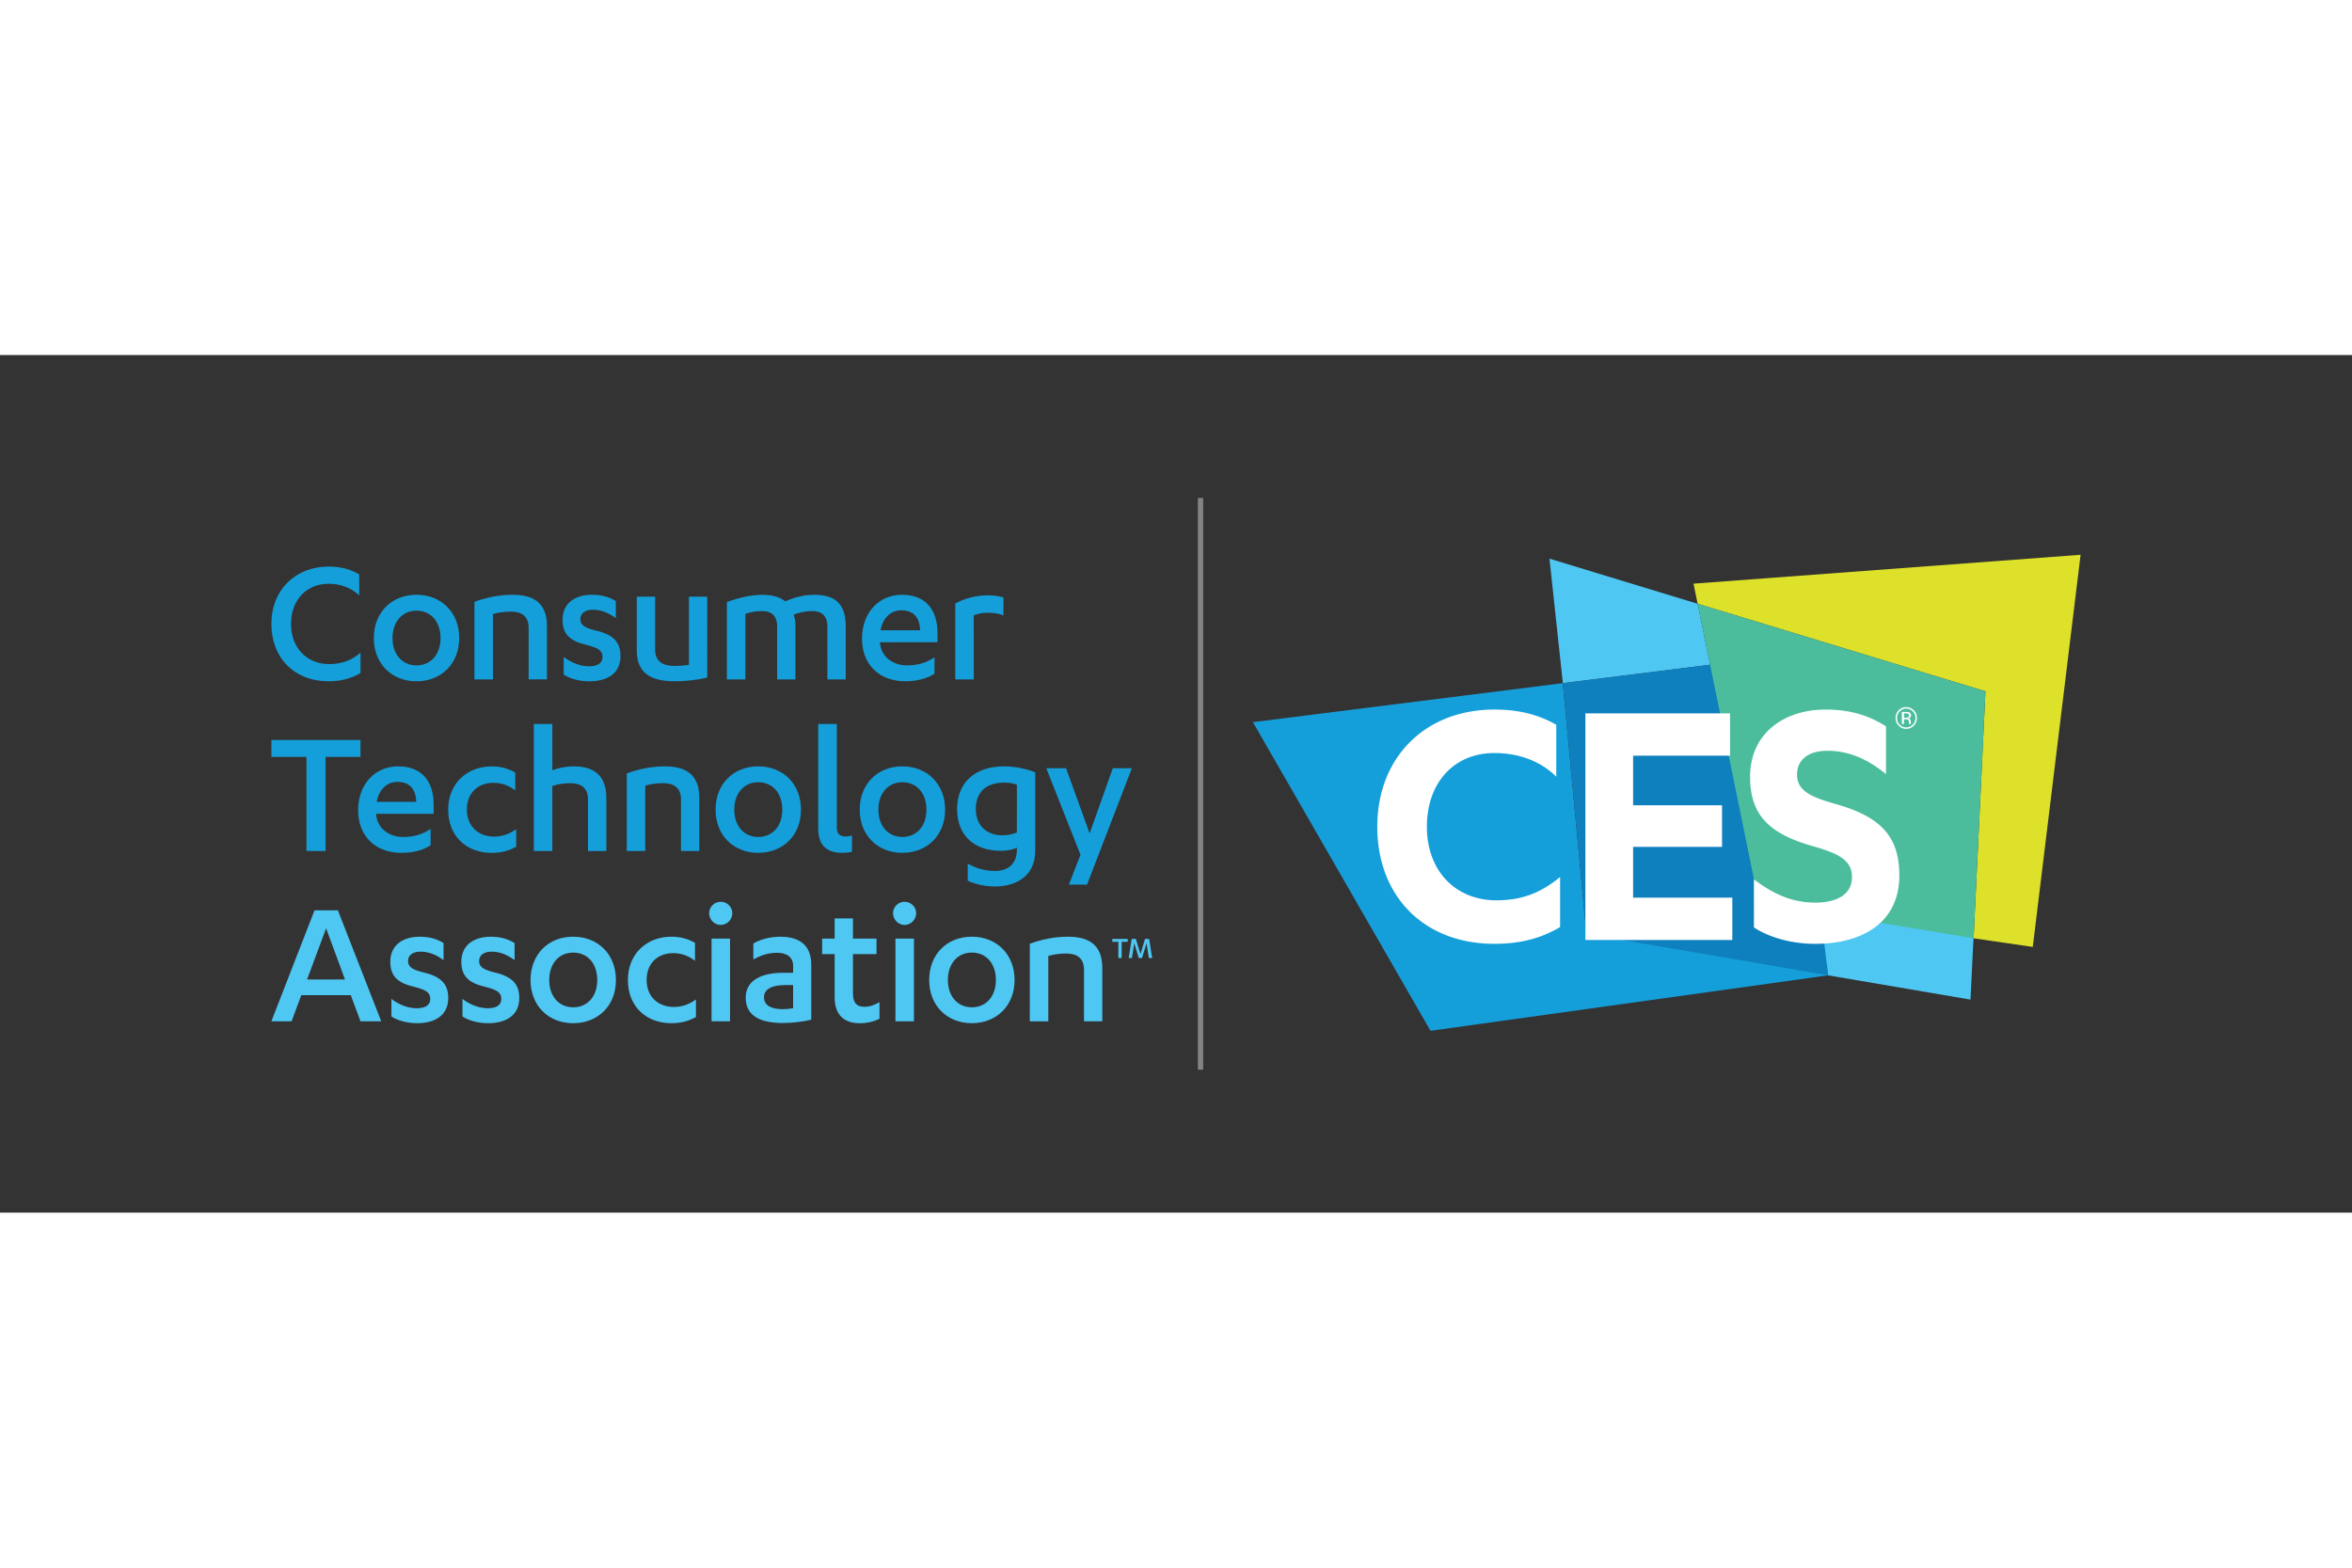 <svg xmlns="http://www.w3.org/2000/svg" height="800" width="1200" viewBox="-11.337 -5.973 98.258 35.835"><rect x="-11.337" y="-5.973" width="98.258" height="35.835" fill="#333333" stroke="none"/><path d="M59.586 4.421l.52 2.547-6.153.769-.559-5.202zm11.397 16.539l.133-2.727-6.559-1.323.477 3.036z" fill="#4fc7f3"/><path d="M48.424 22.264l16.609-2.318-.048-.49-10.049-1.245-.984-10.474L41.005 9.366z" fill="#159fda"/><path d="M60.106 6.967l4.558 9.819.369 3.159-10.094-1.734-.986-10.475z" fill="#0f80be"/><path d="M59.411 3.58l.174.84L71.608 8.078l-.495 10.32 2.472.361L75.583 2.373z" fill="#dee129"/><path d="M59.586 4.421l2.552 12.488 8.975 1.489.495-10.32z" fill="#4bbd9d"/><path d="M68.116 8.942v.5h.088V9.245h.067c.046 0 .078.006.096.015.031.019.045.057.045.115v.039l.004.021.001.006h.081l-.003-.007-.005-.026-.001-.037v-.036c0-.026-.008-.051-.027-.078-.017-.026-.045-.043-.083-.049.03-.005.056-.013.072-.024.031-.021.048-.054.048-.099 0-.063-.024-.105-.075-.126-.029-.012-.074-.019-.135-.019h-.171m.297.151c0 .04-.016.065-.05.078-.019.008-.045.012-.081.012h-.078v-.181h.073c.048 0 .083.007.104.019.022.012.032.036.032.072m.33.099c0-.125-.044-.232-.132-.32-.087-.088-.192-.133-.315-.133-.123 0-.228.045-.315.133a.444.444 0 00-.13.32c0 .127.044.234.13.323.086.089.191.134.315.134.123 0 .228-.045.315-.134.087-.089.132-.197.132-.322m-.448-.391c.107 0 .197.039.273.116.074.076.113.167.113.276a.388.388 0 01-.113.278c-.075.077-.166.116-.273.116a.364.364 0 01-.271-.116c-.075-.076-.112-.169-.112-.278 0-.109.038-.2.112-.276.076-.077.166-.116.271-.116M53.678 11.646c-.606-.606-1.498-.989-2.583-.989-1.706 0-2.822 1.26-2.822 3.077 0 1.865 1.212 3.077 2.902 3.077 1.084 0 1.865-.319 2.663-.973v2.089c-.877.526-1.786.702-2.743.702-2.966 0-4.894-2.009-4.894-4.894 0-2.902 2.008-4.895 4.894-4.895.957 0 1.817.191 2.583.638zm7.355 5.054v1.77h-6.138V8.999h6.043v1.77h-4.05v2.072h3.715v1.738h-3.715v2.121zm.902-.765c.717.542 1.514.973 2.567.973.813 0 1.53-.287 1.53-1.068 0-.718-.59-.989-1.578-1.275-1.897-.526-2.678-1.323-2.678-2.918 0-1.802 1.403-2.806 3.157-2.806 1.069 0 1.849.272 2.519.702v1.993c-.749-.606-1.515-.973-2.455-.973-.814 0-1.26.399-1.26.988 0 .67.542.941 1.642 1.244 1.897.542 2.631 1.387 2.631 2.981 0 1.977-1.562 2.854-3.507 2.854-1.037 0-1.962-.287-2.567-.686z" fill="#fff"/><path d="M3.67 4.068c-.321-.304-.766-.484-1.281-.484-.913 0-1.569.671-1.569 1.679 0 1.022.686 1.678 1.592 1.678.523 0 .945-.156 1.312-.477v.851c-.406.242-.859.343-1.335.343C.96 7.659 0 6.676 0 5.263c0-1.421 1.007-2.397 2.388-2.397.477 0 .906.101 1.281.328zm2.39.64c-.578 0-1.0.445-1 1.147 0 .695.422 1.14 1 1.14.594 0 1.007-.445 1.007-1.14 0-.702-.413-1.147-1.007-1.147m0-.664c1.038 0 1.787.734 1.787 1.811 0 1.069-.749 1.804-1.787 1.804-1.03 0-1.78-.735-1.78-1.804 0-1.077.75-1.811 1.78-1.811m2.424.296c.484-.187 1.077-.296 1.585-.296.882 0 1.444.336 1.444 1.311v2.225h-.765V5.426c0-.499-.312-.679-.742-.679-.273 0-.546.04-.749.102v2.732h-.773zm3.728 2.303c.32.242.702.39 1.054.39.344 0 .569-.117.569-.39 0-.281-.203-.382-.647-.499-.718-.164-1.023-.453-1.023-1.054 0-.703.531-1.046 1.234-1.046.391 0 .703.086.991.265v.711c-.304-.218-.601-.351-.968-.351-.336 0-.515.164-.515.391 0 .226.148.343.546.453.789.172 1.133.469 1.133 1.093 0 .726-.555 1.054-1.305 1.054-.406 0-.811-.109-1.069-.281zm5.997.859c-.406.102-.937.157-1.343.157-.991 0-1.6-.32-1.6-1.288V4.123h.765v2.193c0 .516.311.702.82.702.172 0 .39-.016.593-.047V4.123h.764zm5.019-2.138c0-.461-.265-.64-.632-.64-.305 0-.609.078-.78.156.046.109.078.25.078.437v2.264h-.765V5.364c0-.461-.257-.64-.632-.64-.281 0-.499.054-.694.117v2.74h-.773v-3.231c.476-.18 1.007-.305 1.499-.305.405 0 .726.102.936.273.352-.148.741-.273 1.21-.273.827 0 1.319.336 1.319 1.296v2.24h-.765zm3.874.164c-.016-.539-.281-.835-.781-.835-.445 0-.773.312-.874.835zm-1.679.499v.016c.047.617.578.952 1.117.952.476 0 .819-.11 1.163-.336v.679c-.312.219-.773.32-1.218.32-1.077 0-1.811-.687-1.811-1.779 0-1.101.718-1.835 1.671-1.835 1.006 0 1.483.648 1.483 1.593v.389zm3.921 1.554h-.773V4.411c.374-.211.859-.343 1.35-.343.242 0 .43.024.663.086v.749c-.218-.086-.461-.109-.663-.109-.235 0-.422.046-.578.109zM2.264 14.751h-.797v-3.934H0v-.703H3.723v.703l-1.459 0zm3.788-2.054c-.016-.538-.281-.835-.78-.835-.445 0-.773.312-.874.835zm-1.678.5v.016c.046.617.577.952 1.116.952.477 0 .82-.109 1.163-.336v.679c-.312.219-.773.32-1.217.32-1.077 0-1.811-.686-1.811-1.78 0-1.1.718-1.834 1.67-1.834 1.007 0 1.484.648 1.484 1.592v.39zm5.815-.976c-.289-.227-.593-.32-.914-.32-.625 0-1.108.398-1.108 1.124 0 .688.469 1.124 1.14 1.124.344 0 .64-.109.921-.312v.734c-.32.18-.656.258-1.022.258-1.054 0-1.819-.694-1.819-1.803 0-1.116.803-1.81 1.819-1.81.382 0 .678.086.983.257zm.775-2.779h.773v1.935c.196-.078.539-.163.905-.163.781 0 1.351.343 1.351 1.311v2.225h-.765V12.596c0-.499-.313-.679-.742-.679-.273 0-.546.047-.749.117v2.717h-.773zm3.884 2.068c.484-.187 1.077-.296 1.584-.296.882 0 1.444.336 1.444 1.311v2.225h-.764v-2.155c0-.499-.312-.679-.742-.679-.273 0-.547.039-.75.102v2.732h-.773zm5.489.367c-.578 0-.999.445-.999 1.147 0 .695.421 1.141.999 1.141.594 0 1.008-.445 1.008-1.141 0-.702-.413-1.147-1.008-1.147m0-.663c1.038-0 1.788.733 1.788 1.81 0 1.07-.749 1.803-1.788 1.803-1.03 0-1.779-.733-1.779-1.803 0-1.077.749-1.81 1.779-1.81m6.021.663c-.577 0-.999.445-.999 1.147 0 .695.422 1.141.999 1.141.594 0 1.008-.445 1.008-1.141 0-.702-.414-1.147-1.008-1.147m0-.663c1.038 0 1.788.733 1.788 1.81 0 1.07-.75 1.803-1.788 1.803-1.03 0-1.779-.733-1.779-1.803 0-1.077.749-1.81 1.779-1.81m4.787.765c-.148-.055-.336-.086-.539-.086-.734 0-1.178.391-1.178 1.1 0 .679.437 1.102 1.116 1.102.242 0 .413-.047.6-.117zm0 2.631c-.117.07-.398.133-.663.133-1.077 0-1.835-.601-1.835-1.749 0-1.108.758-1.78 1.959-1.78.477 0 .961.109 1.305.25v3.271c0 1.132-.89 1.498-1.679 1.498-.422 0-.82-.093-1.141-.242v-.71c.375.203.735.304 1.141.304.492 0 .913-.25.913-.898zm3.039-.594l.968-2.723h.796l-1.873 4.863h-.757l.484-1.249-1.429-3.614h.827z" fill="#159fda"/><path d="M2.287 17.981l-.796 2.139H3.076zm-1.038 2.794l-.405 1.093H0l1.803-4.638h.976l1.811 4.638h-.866l-.406-1.093zm3.765.157c.32.242.703.39 1.054.39.344 0 .571-.117.571-.39 0-.281-.204-.383-.648-.5-.718-.164-1.022-.452-1.022-1.054 0-.702.531-1.046 1.233-1.046.391 0 .703.087.991.265v.711c-.304-.219-.6-.352-.968-.352-.335 0-.515.164-.515.39 0 .227.148.344.546.453.788.172 1.133.469 1.133 1.093 0 .726-.554 1.054-1.304 1.054-.405 0-.811-.109-1.069-.281zm2.969 0c.32.242.702.39 1.053.39.344 0 .57-.117.57-.39 0-.281-.203-.383-.648-.5-.718-.164-1.022-.452-1.022-1.054 0-.702.531-1.046 1.233-1.046.391 0 .703.087.992.265v.711c-.305-.219-.601-.352-.968-.352-.335 0-.515.164-.515.39 0 .227.149.344.546.453.789.172 1.133.469 1.133 1.093 0 .726-.554 1.054-1.304 1.054-.405 0-.811-.109-1.069-.281zm4.624-1.937c-.578 0-.999.445-.999 1.148 0 .694.421 1.139.999 1.139.593 0 1.007-.445 1.007-1.139 0-.703-.414-1.148-1.007-1.148m0-.664c1.038 0 1.788.735 1.788 1.812 0 1.07-.75 1.803-1.788 1.803-1.03 0-1.78-.733-1.78-1.803 0-1.077.75-1.812 1.78-1.812m5.091 1.008c-.289-.226-.593-.321-.913-.321-.624 0-1.108.399-1.108 1.125 0 .686.469 1.124 1.139 1.124.344 0 .64-.109.921-.312v.733c-.32.18-.656.258-1.022.258-1.054 0-1.82-.695-1.82-1.803 0-1.117.805-1.812 1.82-1.812.382 0 .679.086.983.258zm1.464 2.529h-.773v-3.458h.773zm-.874-4.52c0-.265.226-.477.484-.477.258 0 .484.211.484.477 0 .273-.227.492-.484.492-.258 0-.484-.219-.484-.492m3.509 3.005h-.327c-.539 0-.89.155-.89.507 0 .359.327.5.796.5.118 0 .281-.016.421-.039zm0-.804c0-.375-.281-.546-.663-.546-.399 0-.711.117-.999.282v-.672c.305-.171.694-.281 1.124-.281.758 0 1.296.312 1.296 1.178v2.287c-.327.086-.795.141-1.187.141-.897 0-1.552-.273-1.552-1.054 0-.702.6-1.046 1.599-1.046h.383zm1.212-1.139h.523v-.843h.765v.843h.984v.647h-.984v1.648c0 .413.18.555.476.555.227 0 .421-.071.632-.195v.694c-.227.117-.508.188-.835.188-.562 0-1.038-.281-1.038-1.07v-1.819h-.523zm3.835 3.458h-.773v-3.458h.773zm-.874-4.52c0-.266.226-.477.483-.477.258 0 .485.211.485.477 0 .273-.227.492-.485.492-.257 0-.483-.219-.483-.492m3.291 1.646c-.578 0-.999.446-.999 1.148 0 .695.421 1.139.999 1.139.594 0 1.007-.445 1.007-1.139 0-.702-.413-1.148-1.007-1.148m0-.663c1.038 0 1.788.734 1.788 1.811 0 1.069-.75 1.803-1.788 1.803-1.03 0-1.78-.735-1.78-1.803 0-1.077.75-1.811 1.78-1.811m2.425.296c.484-.187 1.077-.296 1.584-.296.882 0 1.444.336 1.444 1.311v2.225h-.765V19.714c0-.5-.312-.68-.742-.68-.273 0-.546.039-.75.102v2.733h-.772z" fill="#4fc7f3"/><path d="M23.851 14.828c.145 0 .282-.015.404-.045v-.685c-.084.03-.16.046-.252.046-.259 0-.381-.099-.381-.397V9.442h-.777v4.373c0 .755.419 1.013 1.006 1.013" fill="#159fda"/><path d="M38.927 23.89h-.221V0h.221z" fill="#818385"/><path d="M35.522 19.223h-.138v-.679h-.253v-.121h.643v.121h-.252zm.716 0l-.19-.62-.097.62h-.136l.128-.8h.171l.194.634.19-.634h.172l.127.8h-.138l-.097-.62-.19.62z" fill="#4fc7f3"/></svg>